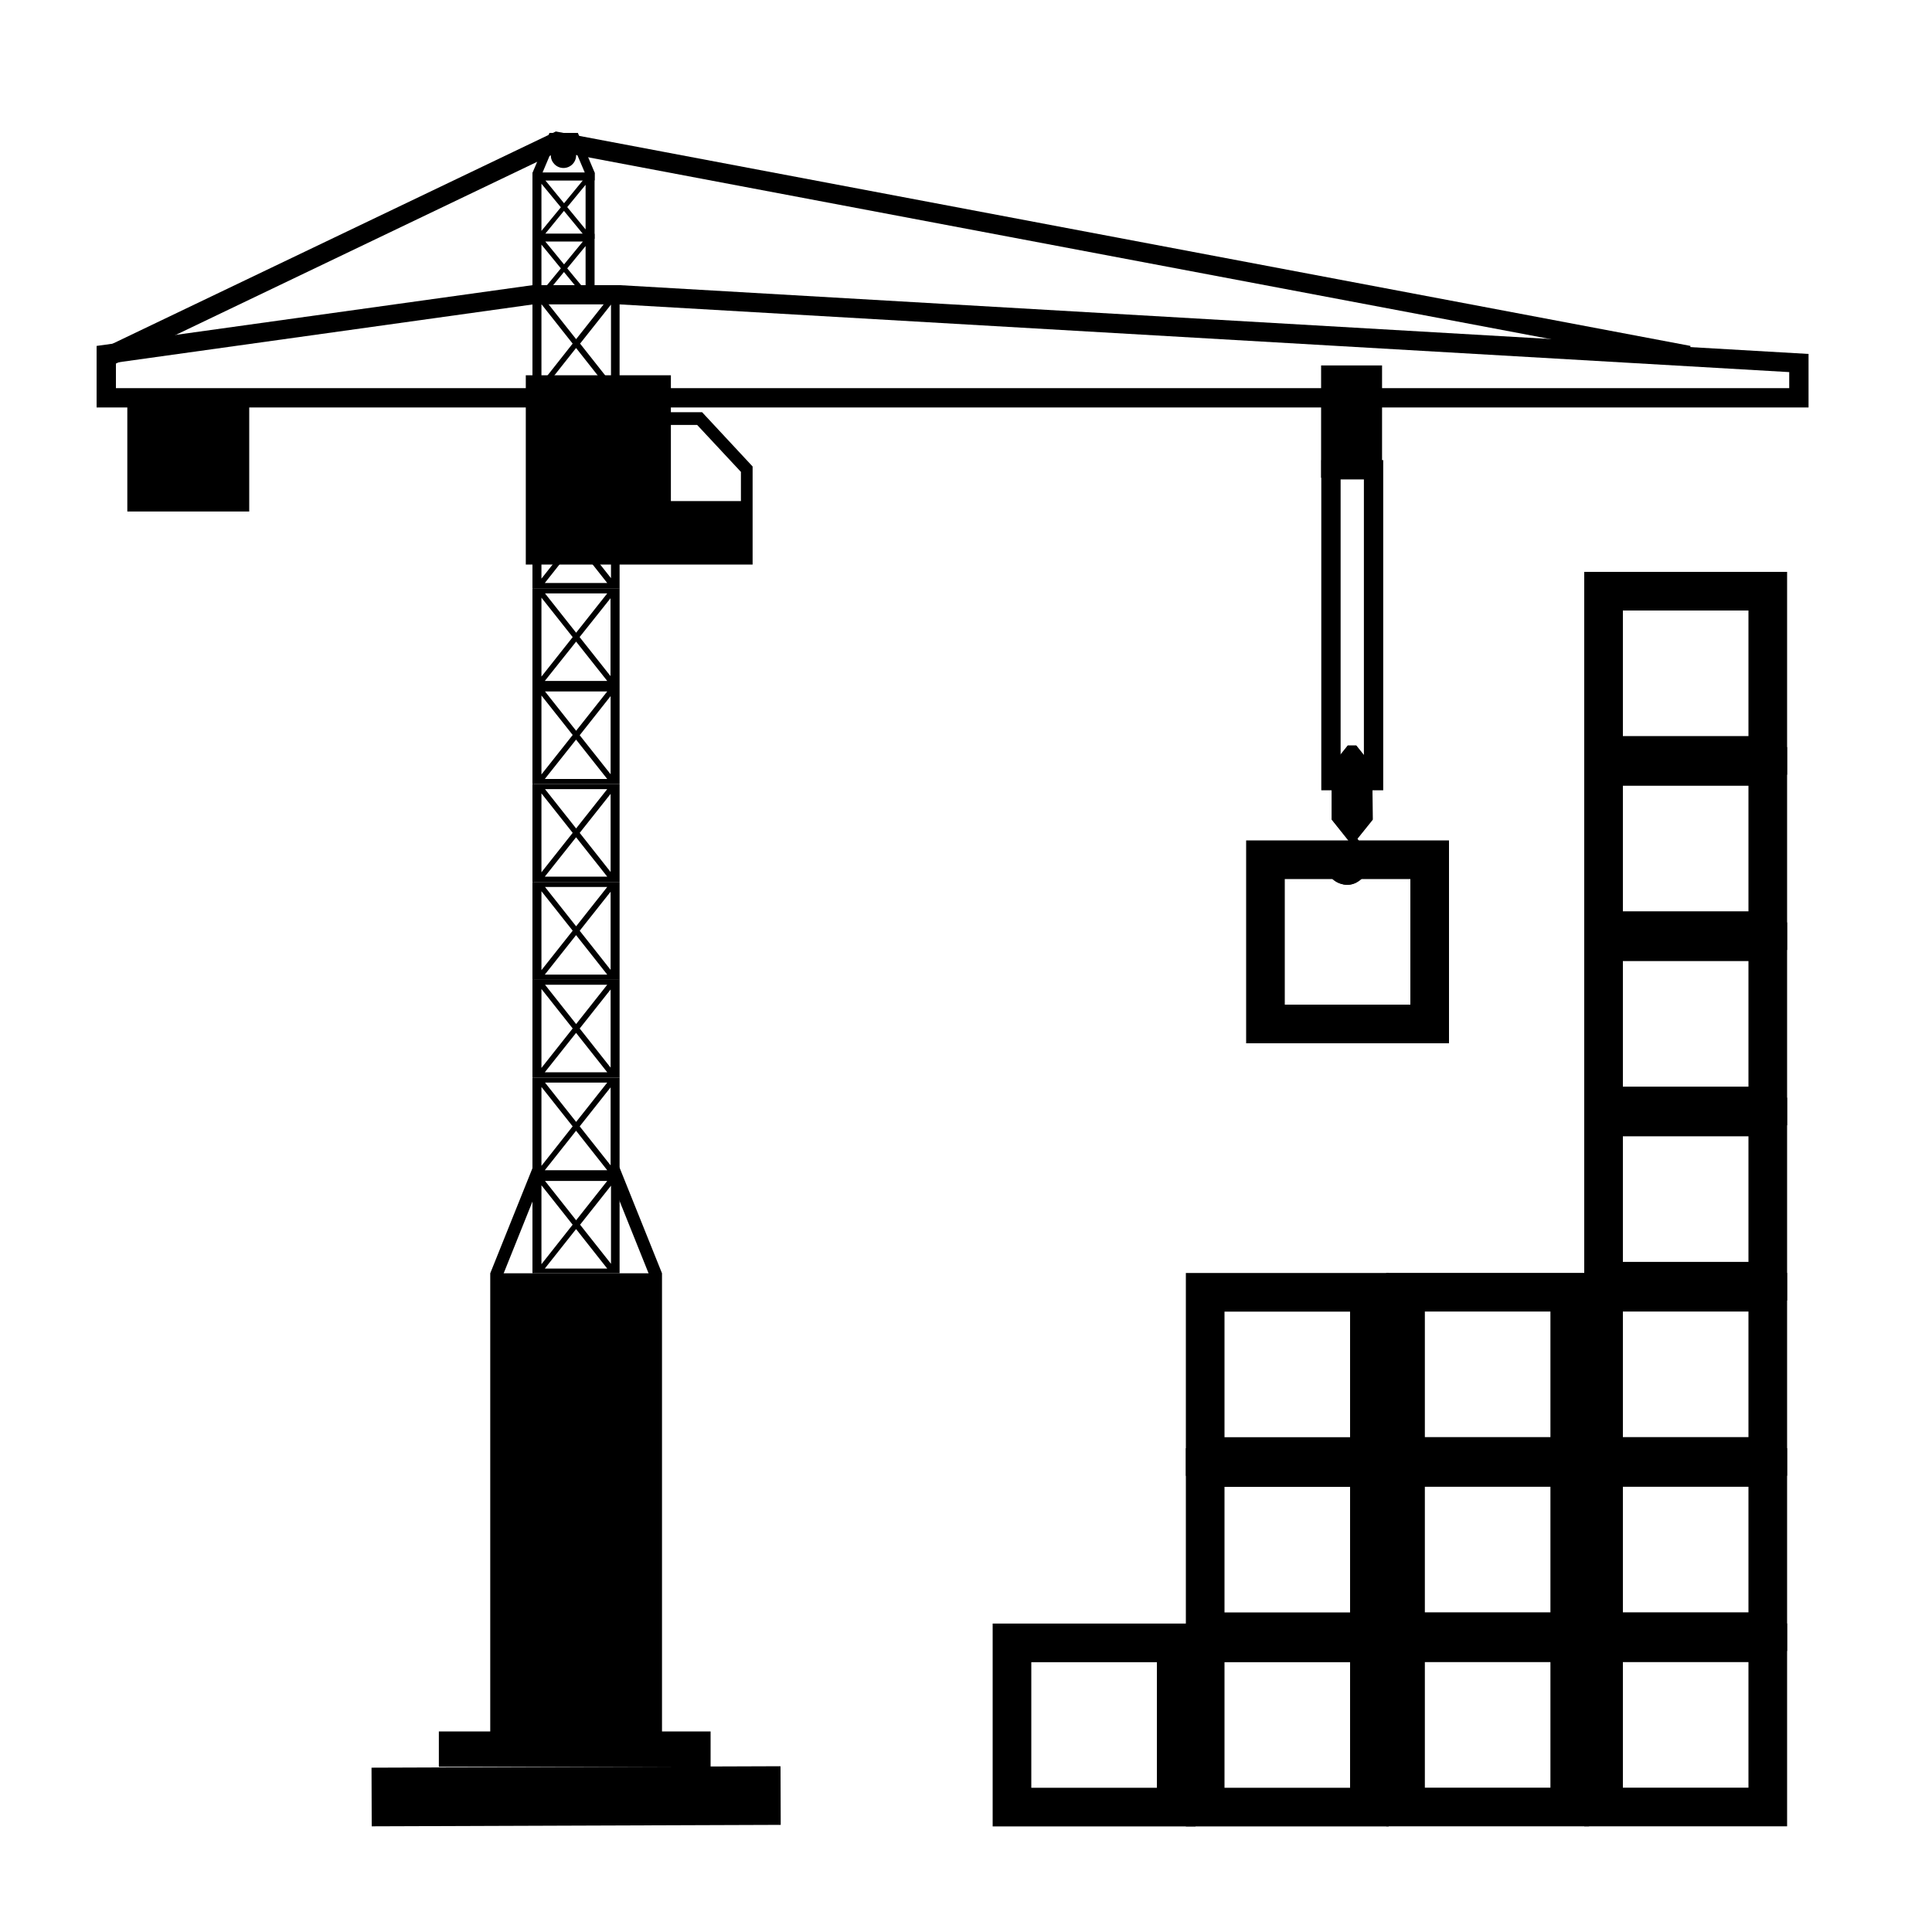 <?xml version="1.0" encoding="UTF-8"?><svg id="a" xmlns="http://www.w3.org/2000/svg" viewBox="0 0 200 200"><rect x="45.43" y="179.24" width="28.13" height="3.66"/><rect x="53.56" y="170.55" width="11.88" height="8.69"/><path d="M50.75,131.81v48.18h17.78v-48.18h-17.78Z"/><path d="M55.12,121.68v10.13h9.02v-10.13h-9.02Zm4.16,5.1l-3.23,4.09v-8.17l3.23,4.08Zm-2.86-4.53h6.44l-3.22,4.07-3.22-4.07Zm3.22,4.99l3.22,4.08h-6.46l3.23-4.08Zm.41-.46l3.2-4.04v8.09l-3.2-4.05Z"/><path d="M55.12,111.55v10.13h9.02v-10.13h-9.02Zm4.16,5.05l-3.23,4.09v-8.17l3.23,4.08Zm-2.86-4.53h6.44l-3.22,4.07-3.22-4.07Zm3.22,4.99l3.22,4.08h-6.46l3.23-4.08Zm.37-.46l3.2-4.04v8.08l-3.2-4.04Z"/><path d="M55.12,101.42v10.13h9.02v-10.13h-9.02Zm4.16,5.05l-3.23,4.08v-8.17l3.23,4.08Zm-2.86-4.53h6.44l-3.22,4.07-3.22-4.07Zm3.22,4.99l3.22,4.07h-6.46l3.23-4.07Zm.37-.46l3.2-4.04v8.09l-3.2-4.05Z"/><path d="M55.12,91.3v10.13h9.02v-10.13h-9.02Zm4.16,5.05l-3.23,4.08v-8.17l3.23,4.08Zm-2.86-4.53h6.44l-3.22,4.07-3.22-4.07Zm3.22,4.99l3.22,4.08h-6.46l3.23-4.08Zm.37-.46l3.2-4.04v8.09l-3.2-4.05Z"/><path d="M55.12,81.17v10.13h9.02v-10.13h-9.02Zm4.16,5.05l-3.23,4.08v-8.17l3.23,4.08Zm-2.86-4.53h6.44l-3.22,4.07-3.22-4.07Zm3.22,4.99l3.22,4.07h-6.46l3.23-4.07Zm.37-.46l3.2-4.04v8.09l-3.2-4.05Z"/><path d="M55.12,71.04v10.13h9.02v-10.13h-9.02Zm4.16,5.05l-3.23,4.08v-8.17l3.23,4.08Zm-2.86-4.51h6.44l-3.22,4.07-3.22-4.07Zm3.22,4.99l3.22,4.07h-6.46l3.23-4.07Zm.37-.46l3.2-4.05v8.09l-3.2-4.04Z"/><path d="M55.12,60.9v10.14h9.02v-10.14h-9.02Zm4.16,5.06l-3.23,4.08v-8.17l3.23,4.08Zm-2.86-4.53h6.44l-3.22,4.07-3.22-4.07Zm3.22,4.99l3.22,4.07h-6.46m3.6-4.54l3.2-4.02v8.06l-3.2-4.04Z"/><path d="M55.12,50.78v10.13h9.02v-10.13h-9.02Zm4.16,5.04l-3.23,4.08v-8.15l3.23,4.07Zm-2.86-4.53h6.44l-3.22,4.09-3.22-4.09Zm3.22,4.98l3.22,4.08h-6.46l3.23-4.08Zm.41-.46l3.2-4.05v8.09l-3.2-4.04Z"/><path d="M55.12,40.65v10.13h9.02v-10.13h-9.02Zm4.16,5.06l-3.23,4.08v-8.17l3.23,4.09Zm-2.86-4.53h6.44l-3.22,4.07-3.22-4.07Zm3.22,4.99l3.22,4.08h-6.46l3.23-4.08Zm.37-.46l3.2-4.05v8.09l-3.2-4.04Z"/><path d="M55.12,30.52v10.13h9.02v-10.13h-9.02Zm4.16,5.05l-3.23,4.09v-8.17l3.23,4.08Zm-2.86-4.53h6.44l-3.22,4.07-3.22-4.07Zm3.22,4.99l3.22,4.08h-6.46l3.23-4.08Zm.41-.46l3.2-4.04v8.09l-3.2-4.05Z"/><polygon points="56.33 121.37 55.16 120.83 50.75 131.81 51.92 132.36 56.33 121.37"/><polygon points="62.95 121.37 64.12 120.83 68.53 131.81 67.36 132.36 62.95 121.37"/><polyline points="38.48 189.06 38.46 182.99 80.8 182.84 80.82 188.91"/><path d="M59.64,16.08c0,.73-.59,1.31-1.31,1.31s-1.31-.59-1.31-1.31,.59-1.31,1.31-1.31,1.31,.59,1.31,1.31Z"/><polygon points="174.62 37.77 57.8 15.7 11.43 37.91 10.57 36.1 57.54 13.61 57.86 13.67 175 35.81 174.62 37.77"/><path d="M55.12,24.2v6.85h6.43v-6.85h-6.43Zm5.5,5.88l-1.9-2.3,1.9-2.31v4.61Zm-.28,.45h-3.9l1.94-2.37,1.95,2.37Zm0-5.53l-1.95,2.37-1.94-2.37h3.9Zm-4.29,.32l2.01,2.46-2.01,2.44v-4.9Z"/><path d="M55.12,17.87v6.85h6.43v-6.85h-6.43Zm5.5,5.88l-1.9-2.31,1.9-2.31v4.63Zm-.28,.45h-3.9l1.94-2.37,1.95,2.37Zm0-5.53l-1.95,2.37-1.94-2.37h3.9Zm-4.29,.35l2.01,2.44-2.01,2.44v-4.88Z"/><path d="M59.81,13.76h-2.93l-1.75,4.11h0v.8h6.43v-.8l-1.74-4.11Zm-2.25,.8h1.57l1.41,3.31h-4.38l1.4-3.31Z"/><rect x="13.18" y="41.18" width="12.62" height="11.77"/><rect x="136.76" y="37.83" width="6.31" height="11.63"/><path d="M142.06,79.26l-1.66-2.08h-.88l-1.66,2.08v5.58l1.66,2.08h0l.12,.18c.42,.51,.76,1.07,1.02,1.67,.11,.28,.13,.58,.06,.88-.05,.24-.17,.45-.33,.63-.17,.18-.39,.32-.63,.38-.25,.07-.51,.07-.76,0-.59-.17-1.01-.76-1.24-1.75l-.74,.24c.11,.59,.35,1.14,.71,1.62,.3,.36,.7,.62,1.16,.74,.57,.17,1.18,.08,1.67-.24,.51-.31,.87-.82,.98-1.41,.1-.44,.07-.9-.07-1.33-.23-.61-.55-1.19-.96-1.7l1.59-1.98-.04-5.58Z"/><path d="M143.19,81.81h-6.41V47.63h6.41v34.18Zm-4.41-2h2.41v-30.18h-2.41v30.18Z"/><path d="M72.68,42.67h-3.23v-3.82h-15.02v19.59h23.48v-10.15l-5.23-5.62Zm-3.23,9.2v-7.88h2.72l4.53,4.86v3.02h-7.25Z"/><path d="M142.06,79.26l-1.66-2.08h-.88l-1.66,2.08v5.58l1.66,2.08h0l.12,.18c.42,.51,.76,1.07,1.02,1.67,.11,.28,.13,.58,.06,.88-.05,.24-.17,.45-.33,.63-.17,.18-.39,.32-.63,.38-.25,.07-.51,.07-.76,0-.59-.17-1.01-.76-1.24-1.75l-.74,.24c.11,.59,.35,1.14,.71,1.62,.3,.36,.7,.62,1.16,.74,.57,.17,1.18,.08,1.67-.24,.51-.31,.87-.82,.98-1.41,.1-.44,.07-.9-.07-1.33-.23-.61-.55-1.19-.96-1.7l1.59-1.98-.04-5.58Z"/><path d="M150,108h-21v-21h21v21Zm-17-4h13v-13h-13v13Z"/><g><path d="M185,189.06h-21v-21h21v21Zm-17-4h13v-13h-13v13Z"/><path d="M185,170.91h-21v-21h21v21Zm-17-4h13v-13h-13v13Z"/><path d="M185,152.77h-21v-21h21v21Zm-17-4h13v-13h-13v13Z"/><path d="M185,134.63h-21v-21h21v21Zm-17-4h13v-13h-13v13Z"/><path d="M185,116.49h-21v-21h21v21Zm-17-4h13v-13h-13v13Z"/><path d="M185,98.34h-21v-21h21v21Zm-17-4h13v-13h-13v13Z"/><path d="M185,80.2h-21v-21h21v21Zm-17-4h13v-13h-13v13Z"/></g><g><path d="M164.5,189.06h-21v-21h21v21Zm-17-4h13v-13h-13v13Z"/><path d="M164.5,170.91h-21v-21h21v21Zm-17-4h13v-13h-13v13Z"/><path d="M164.5,152.77h-21v-21h21v21Zm-17-4h13v-13h-13v13Z"/></g><g><path d="M143.76,189.07h-21v-21h21v21Zm-17-4h13v-13h-13v13Z"/><path d="M143.76,170.92h-21v-21h21v21Zm-17-4h13v-13h-13v13Z"/><path d="M143.76,152.78h-21v-21h21v21Zm-17-4h13v-13h-13v13Z"/></g><path d="M123.76,189.07h-21v-21h21v21Zm-17-4h13v-13h-13v13Z"/><path d="M187.22,42.18H10v-6.37l45.12-6.29h9.06l123.04,7.12v5.54ZM12,40.18H185.22v-1.66l-121.1-7.01h-8.93l-43.19,6.03v2.63Z"/></svg>
